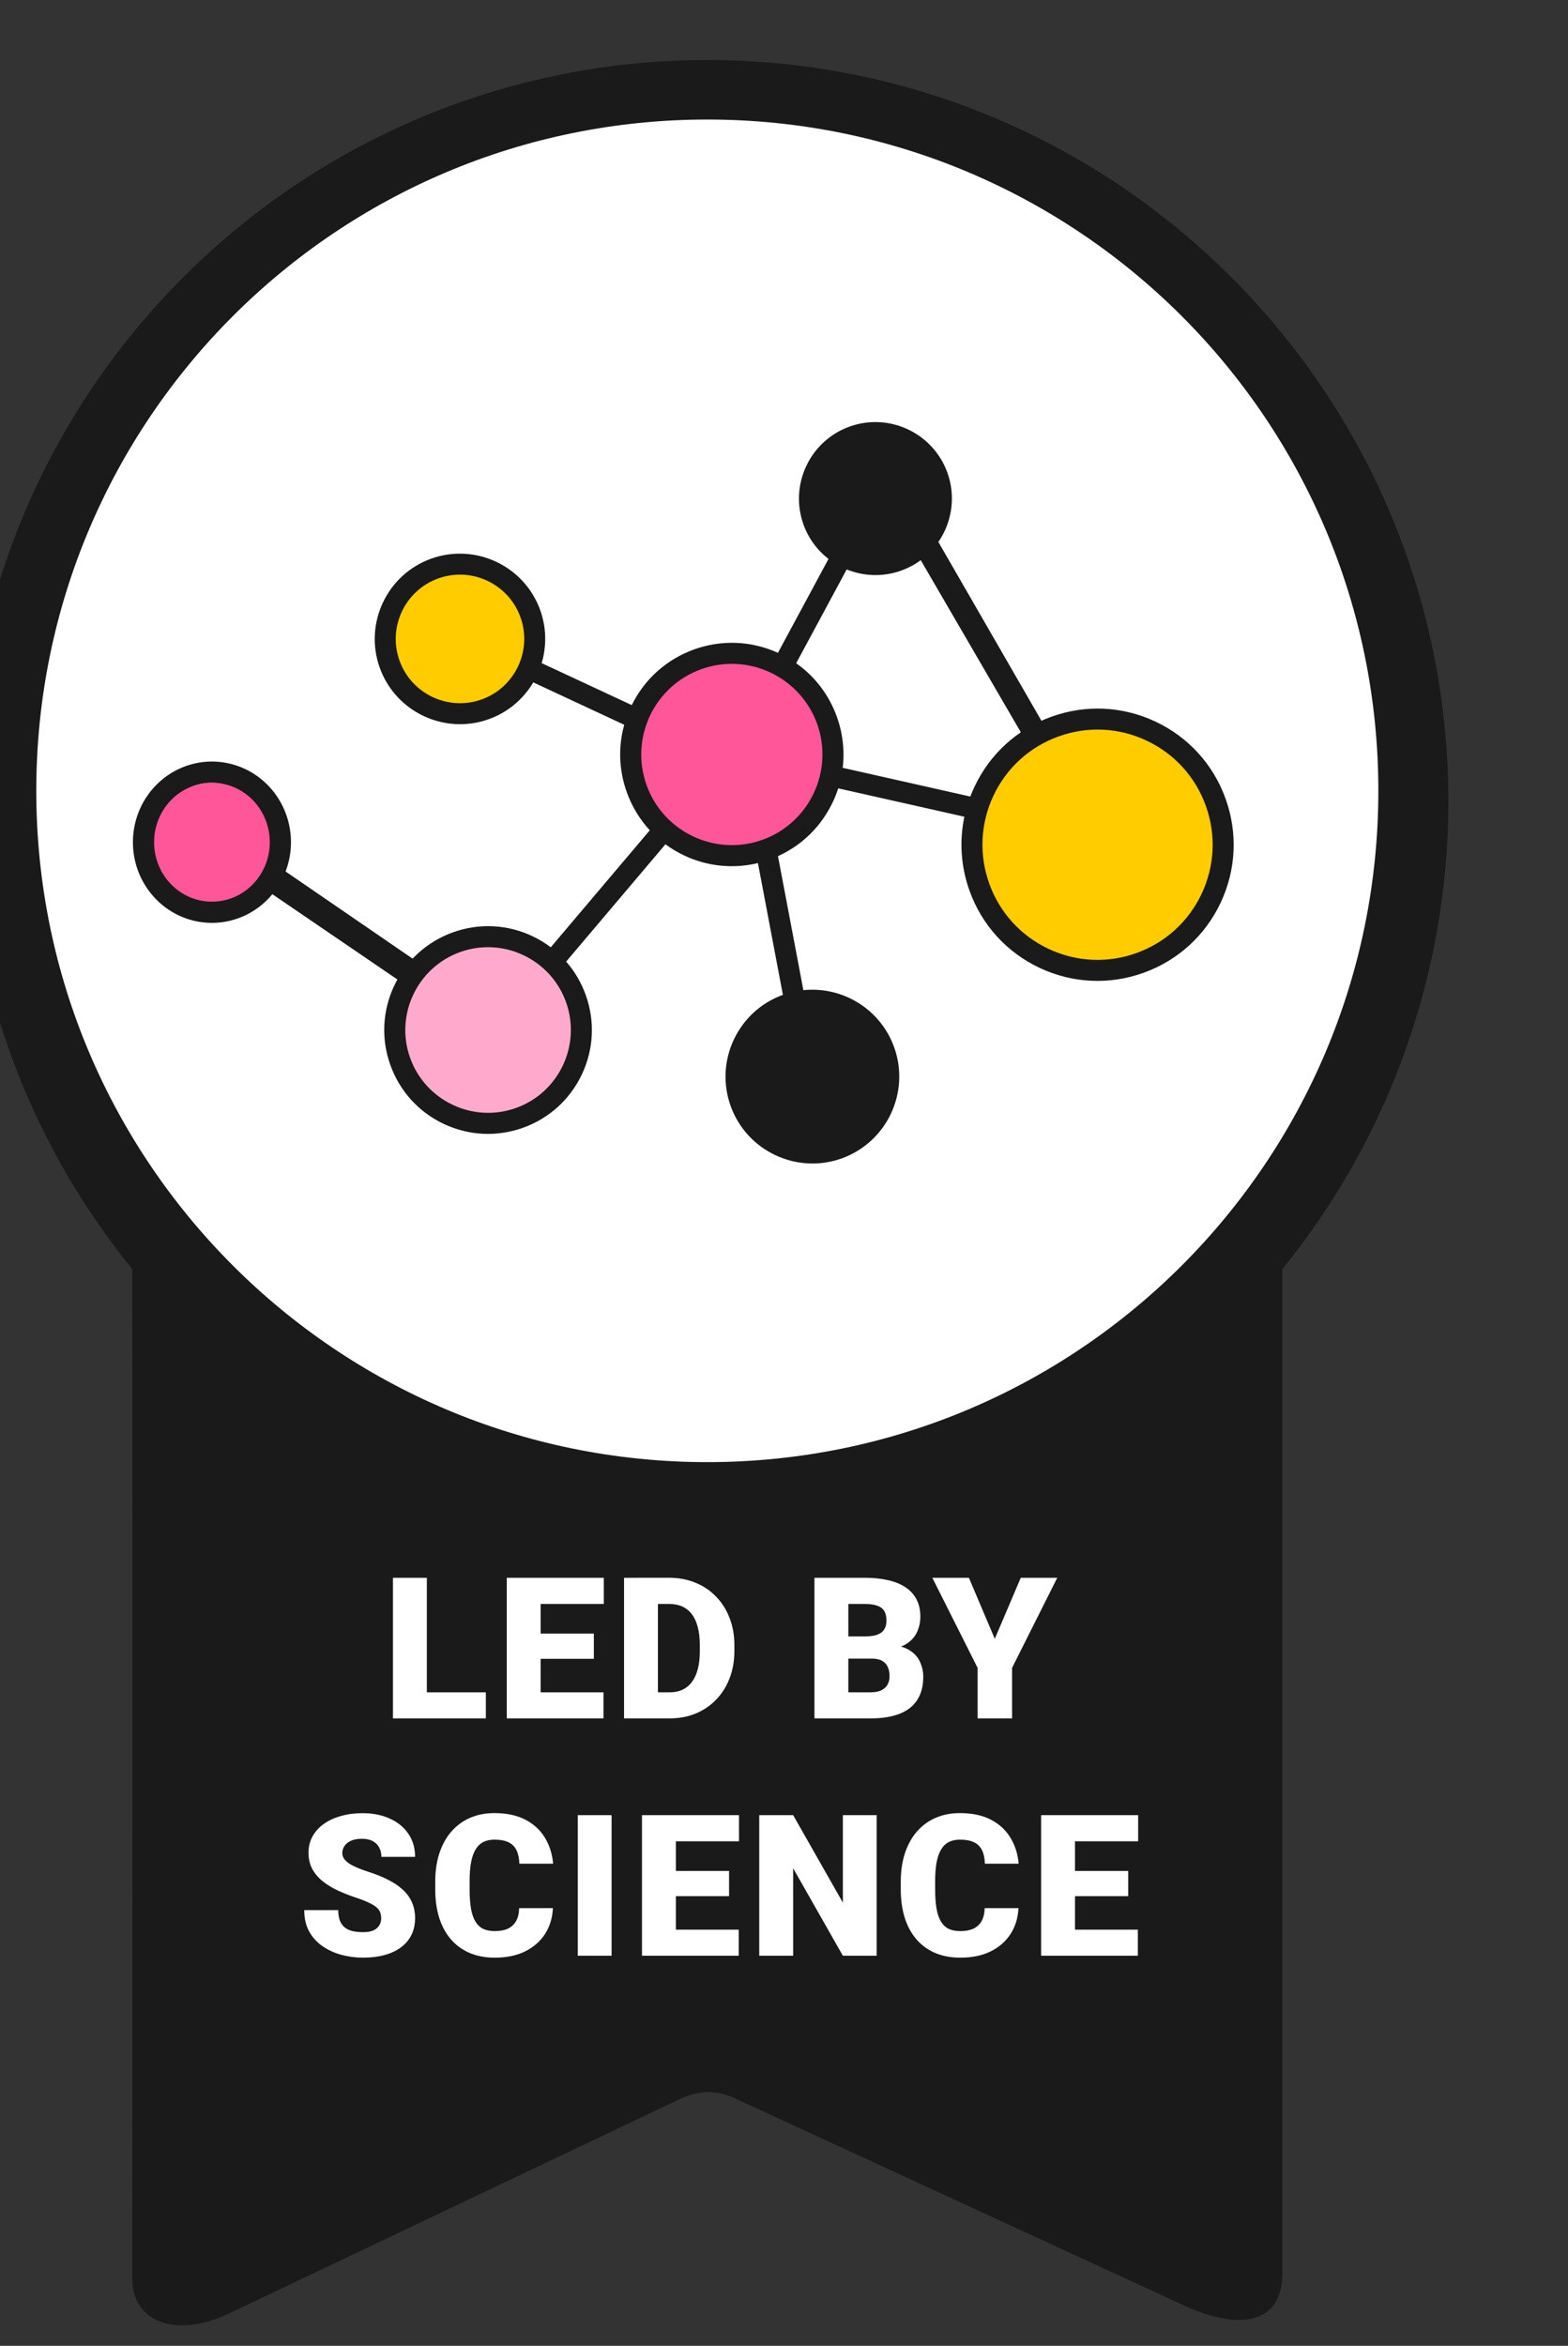 <svg xmlns="http://www.w3.org/2000/svg" xml:space="preserve" id="svg1" version="1.1" viewBox="0 0 43.771 65.459" height="247.405" width="165.434"><rect x="0" y="0" width="43.771" height="65.459" fill="#333333" stroke="none"/><defs id="defs1"><font vert-adv-y="1024" vert-origin-y="768" vert-origin-x="512" id="font6"></font><font vert-adv-y="1024" vert-origin-y="768" vert-origin-x="512" id="font6-8"></font></defs><g transform="matrix(0.265,0,0,0.265,1371.442,-317.713)" id="g1-4"><circle r="73.736" cy="1281.727" cx="-5100.687" id="path30-5-0" style="fill:#ffffff;stroke-width:75.152;stroke-linecap:round;stroke-linejoin:round;paint-order:markers stroke fill"></circle><g id="g20"><g transform="translate(350.795,351.49)" id="g25-9"><path d="m -5534.199,849.316 h 165.434 v 247.405 h -165.434 z" style="fill:none;stroke-width:2.128;stroke-linecap:square;paint-order:markers stroke fill" id="rect54-7-1-9-0-5-3-9"></path><path d="m -5451.539,853.751 c -43.116,-1.9e-4 -78.068,34.952 -78.068,78.068 0,17.936 6.176,35.325 17.49,49.243 0.045,29.089 0,106.053 0,106.053 -0.129,5.117 4.976,6.457 10.191,3.921 l 47.138,-22.412 c 2.256,-1.144 4.154,-1.226 6.385,-0.137 l 47.554,21.923 c 5.67,2.437 9.713,1.538 9.884,-3.296 V 981.063 c 11.313,-13.918 17.489,-31.307 17.489,-49.243 -4e-4,-43.116 -34.954,-78.068 -78.07,-78.068 z m 0,6.263 c 39.039,8e-5 70.687,31.648 70.687,70.687 -4e-4,39.039 -31.648,70.687 -70.687,70.687 -39.039,-10e-5 -70.687,-31.648 -70.687,-70.687 0,-39.039 31.648,-70.687 70.687,-70.687 z" style="fill:#1a1a1a;fill-opacity:1;stroke:none;stroke-width:2.391;stroke-linecap:square;stroke-dasharray:none;paint-order:markers stroke fill" id="path48-2-4-4-4-7-7"></path><path id="path113-0" d="m -5483.673,950.917 -15.397,-10.498 1.575,-2.275 15.047,10.323 z" style="fill:#1a1a1a;fill-opacity:1;stroke:none;stroke-width:0.943;stroke-linecap:round;stroke-linejoin:round;stroke-dasharray:none;stroke-opacity:1;paint-order:markers stroke fill"></path><path d="m -5438.493,926.859 a 10.343,10.585 0 0 1 -10.342,10.585 10.343,10.585 0 0 1 -10.343,-10.585 10.343,10.585 0 0 1 10.343,-10.585 10.343,10.585 0 0 1 10.342,10.585 z" style="fill:#ff5599;stroke-width:1.047;stroke-linecap:round;stroke-linejoin:round;paint-order:markers stroke fill" id="path77-39"></path><path d="m -5432.443,960.949 a 8.116,8.306 0 0 1 -8.116,8.306 8.116,8.306 0 0 1 -8.116,-8.306 8.116,8.306 0 0 1 8.116,-8.306 8.116,8.306 0 0 1 8.116,8.306 z" style="fill:#1a1a1a;stroke-width:0.821;stroke-linecap:round;stroke-linejoin:round;paint-order:markers stroke fill" id="path77-6-86"></path><path d="m -5426.677,899.992 a 7.209,7.378 0 0 1 -7.209,7.378 7.209,7.378 0 0 1 -7.209,-7.378 7.209,7.378 0 0 1 7.209,-7.378 7.209,7.378 0 0 1 7.209,7.378 z" style="fill:#1a1a1a;stroke-width:0.73;stroke-linecap:round;stroke-linejoin:round;paint-order:markers stroke fill" id="path77-6-8-5"></path><path d="m -5496.973,936.157 a 6.649,6.306 0 0 1 -6.649,6.306 6.649,6.306 0 0 1 -6.649,-6.306 6.649,6.306 0 0 1 6.649,-6.306 6.649,6.306 0 0 1 6.649,6.306 z" style="fill:#ff5599;stroke-width:3.275;stroke-linecap:round;stroke-linejoin:round;paint-order:markers stroke fill" id="path117-7"></path><path d="m -5496.513,936.112 a 7.209,7.378 0 0 1 -7.209,7.378 7.209,7.378 0 0 1 -7.209,-7.378 7.209,7.378 0 0 1 7.209,-7.378 7.209,7.378 0 0 1 7.209,7.378 z" style="fill:none;stroke:#1a1a1a;stroke-width:2.23;stroke-linecap:round;stroke-linejoin:round;paint-order:markers stroke fill" id="path77-6-8-4-6"></path><path d="m -5465.154,956.432 a 9.617,9.843 0 0 1 -9.617,9.843 9.617,9.843 0 0 1 -9.617,-9.843 9.617,9.843 0 0 1 9.617,-9.843 9.617,9.843 0 0 1 9.617,9.843 z" style="fill:#ffaacc;stroke-width:0.973;stroke-linecap:round;stroke-linejoin:round;paint-order:markers stroke fill" id="path77-1-2"></path><path d="m -5397.155,937.019 a 13.081,13.389 0 0 1 -13.082,13.389 13.081,13.389 0 0 1 -13.081,-13.389 13.081,13.389 0 0 1 13.081,-13.389 13.081,13.389 0 0 1 13.082,13.389 z" style="fill:#ffcc00;stroke-width:1.324;stroke-linecap:round;stroke-linejoin:round;paint-order:markers stroke fill" id="path77-1-1-7"></path><path d="m -5469.977,914.933 a 7.663,7.843 0 0 1 -7.663,7.843 7.663,7.843 0 0 1 -7.663,-7.843 7.663,7.843 0 0 1 7.663,-7.843 7.663,7.843 0 0 1 7.663,7.843 z" style="fill:#ffcc00;stroke-width:0.776;stroke-linecap:round;stroke-linejoin:round;paint-order:markers stroke fill" id="path77-1-7-0"></path><path style="fill:#1a1a1a;fill-opacity:1;fill-rule:nonzero;stroke:none;stroke-width:0.005" d="m -5433.938,958.44 c 1.297,3.6 -0.577,7.584 -4.178,8.881 -3.6,1.297 -7.584,-0.577 -8.881,-4.178 -1.296,-3.6 0.578,-7.584 4.178,-8.881 3.6,-1.297 7.584,0.578 8.881,4.178 z m -23.997,-28.331 c -1.783,-4.952 0.794,-10.431 5.746,-12.214 4.952,-1.783 10.431,0.794 12.214,5.746 1.783,4.951 -0.794,10.431 -5.746,12.214 -4.952,1.783 -10.431,-0.795 -12.214,-5.746 z m -17.364,-9.036 c -3.511,1.265 -7.397,-0.564 -8.661,-4.075 -1.265,-3.511 0.563,-7.397 4.074,-8.661 3.511,-1.265 7.397,0.563 8.661,4.075 1.264,3.511 -0.563,7.397 -4.074,8.661 z m 39.49,-26.645 c 3.032,-1.092 6.387,0.486 7.479,3.518 1.092,3.031 -0.486,6.387 -3.518,7.479 -3.031,1.092 -6.386,-0.487 -7.478,-3.518 -1.092,-3.032 0.486,-6.386 3.518,-7.478 z m -35.87,69.663 c -4.524,1.629 -9.53,-0.726 -11.159,-5.249 -1.629,-4.524 0.726,-9.53 5.25,-11.159 4.524,-1.629 9.53,0.725 11.159,5.25 1.629,4.524 -0.726,9.53 -5.25,11.159 z m 57.142,-39.116 c 3.045,-1.097 6.336,-0.942 9.265,0.436 2.93,1.378 5.146,3.814 6.243,6.86 1.097,3.046 0.942,6.336 -0.436,9.265 -1.378,2.929 -3.814,5.146 -6.86,6.243 -3.046,1.097 -6.336,0.942 -9.265,-0.436 -2.929,-1.378 -5.147,-3.814 -6.244,-6.86 -1.097,-3.046 -0.942,-6.336 0.436,-9.266 1.378,-2.929 3.814,-5.146 6.86,-6.243 z m -23.78,6.904 c 0.222,-0.471 0.411,-0.953 0.567,-1.441 l 13.291,2.992 c -0.547,2.577 -0.37,5.262 0.545,7.804 1.297,3.601 3.919,6.482 7.383,8.111 3.463,1.629 7.354,1.812 10.956,0.515 3.601,-1.297 6.482,-3.919 8.112,-7.382 1.629,-3.463 1.812,-7.355 0.515,-10.956 -1.297,-3.601 -3.919,-6.482 -7.383,-8.112 -3.464,-1.629 -7.354,-1.812 -10.956,-0.515 -3.602,1.297 -6.482,3.919 -8.112,7.382 -0.159,0.338 -0.304,0.681 -0.436,1.027 l -13.443,-3.026 c 0.217,-1.797 0.014,-3.634 -0.618,-5.386 -0.83,-2.304 -2.32,-4.247 -4.283,-5.626 l 5.322,-9.879 c 1.776,0.722 3.814,0.818 5.756,0.118 4.179,-1.505 6.355,-6.129 4.85,-10.308 -1.505,-4.179 -6.129,-6.354 -10.309,-4.849 -4.179,1.505 -6.354,6.129 -4.849,10.308 0.536,1.489 1.468,2.723 2.635,3.627 l -5.327,9.887 c -2.804,-1.273 -5.936,-1.401 -8.839,-0.355 -2.886,1.039 -5.207,3.116 -6.559,5.859 l -9.489,-4.421 c 0.527,-1.773 0.515,-3.721 -0.158,-5.59 -1.678,-4.659 -6.833,-7.084 -11.491,-5.406 -4.658,1.678 -7.083,6.833 -5.406,11.491 1.678,4.659 6.833,7.084 11.491,5.406 2.041,-0.735 3.653,-2.138 4.679,-3.873 l 9.581,4.464 c -0.648,2.328 -0.562,4.794 0.274,7.114 0.542,1.504 1.366,2.855 2.419,3.995 l -10.43,12.321 c -0.602,-0.455 -1.255,-0.85 -1.954,-1.179 -2.642,-1.243 -5.61,-1.382 -8.357,-0.393 -2.747,0.989 -4.945,2.989 -6.188,5.631 -1.243,2.643 -1.383,5.611 -0.393,8.358 0.989,2.747 2.989,4.944 5.631,6.188 2.642,1.243 5.61,1.382 8.357,0.393 2.747,-0.989 4.945,-2.989 6.188,-5.631 1.243,-2.643 1.382,-5.611 0.393,-8.357 -0.47,-1.306 -1.169,-2.487 -2.057,-3.501 l 10.457,-12.353 c 0.616,0.454 1.281,0.851 1.989,1.183 2.45,1.153 5.161,1.422 7.755,0.793 l 2.631,13.878 c -4.745,1.709 -7.212,6.963 -5.503,11.708 1.71,4.747 6.963,7.219 11.71,5.509 4.747,-1.71 7.219,-6.963 5.509,-11.711 -1.454,-4.037 -5.471,-6.428 -9.56,-6.001 l -2.675,-14.112 c 2.543,-1.151 4.573,-3.146 5.774,-5.699" id="path3-9-3"></path><path id="path78-9" d="m -5429.3,905.993 11.011,18.929 2.227,-1.113 -11.63,-20.166 z" style="fill:#1a1a1a;fill-opacity:1;stroke:none;stroke-width:0.943;stroke-linecap:round;stroke-linejoin:round;stroke-dasharray:none;stroke-opacity:1;paint-order:markers stroke fill"></path></g><path aria-label="LED BY SCIENCE" transform="matrix(0.781,0,0,0.781,-1080.442,209.936)" style="font-weight:900;font-size:26.667px;line-height:1.2;font-family:Roboto;-inkscape-font-specification:'Roboto Heavy';text-align:center;letter-spacing:0.896px;text-anchor:middle;white-space:pre;inline-size:152.966;fill:#ffffff;stroke-width:75.152;stroke-linecap:round;stroke-linejoin:round;paint-order:markers stroke fill" id="text6" d="m -5177.507,1494.472 v 3.516 h -9.583 v -3.516 z m -7.956,-15.443 v 18.958 h -4.57 v -18.958 z m 23.826,15.443 v 3.516 h -10.104 v -3.516 z m -8.476,-15.443 v 18.958 h -4.57 v -18.958 z m 7.174,7.526 v 3.398 h -8.802 v -3.398 z m 1.341,-7.526 v 3.529 h -10.143 v -3.529 z m 8.891,18.958 h -4.206 l 0.026,-3.516 h 4.18 q 1.302,0 2.2,-0.625 0.911,-0.625 1.38,-1.862 0.482,-1.25 0.482,-3.073 v -0.82 q 0,-1.367 -0.274,-2.396 -0.26,-1.042 -0.781,-1.732 -0.521,-0.703 -1.302,-1.055 -0.768,-0.352 -1.771,-0.352 h -4.219 v -3.529 h 4.219 q 1.927,0 3.529,0.664 1.615,0.651 2.787,1.875 1.185,1.211 1.823,2.878 0.651,1.654 0.651,3.672 v 0.794 q 0,2.005 -0.651,3.672 -0.638,1.667 -1.81,2.878 -1.172,1.211 -2.773,1.875 -1.589,0.651 -3.49,0.651 z m -1.589,-18.958 v 18.958 h -4.57 v -18.958 z m 28.849,10.898 h -4.883 l -0.026,-2.995 h 3.958 q 1.068,0 1.706,-0.234 0.638,-0.247 0.924,-0.716 0.299,-0.469 0.299,-1.172 0,-0.807 -0.299,-1.302 -0.299,-0.495 -0.951,-0.716 -0.638,-0.234 -1.654,-0.234 h -2.24 v 15.43 h -4.57 v -18.958 h 6.81 q 1.758,0 3.138,0.326 1.38,0.312 2.344,0.964 0.977,0.651 1.484,1.641 0.508,0.977 0.508,2.305 0,1.159 -0.495,2.175 -0.495,1.016 -1.654,1.654 -1.146,0.625 -3.138,0.651 z m -0.182,8.06 h -5.807 l 1.562,-3.516 h 4.245 q 0.938,0 1.497,-0.286 0.573,-0.299 0.82,-0.781 0.26,-0.495 0.26,-1.094 0,-0.729 -0.247,-1.263 -0.234,-0.534 -0.755,-0.82 -0.521,-0.299 -1.393,-0.299 h -3.841 l 0.026,-2.995 h 4.596 l 1.068,1.198 q 1.901,-0.078 3.008,0.534 1.12,0.612 1.601,1.615 0.482,1.003 0.482,2.096 0,1.862 -0.807,3.112 -0.794,1.25 -2.383,1.875 -1.589,0.625 -3.932,0.625 z m 13.279,-18.958 3.49,8.229 3.503,-8.229 h 4.922 l -6.094,12.148 v 6.81 h -4.648 v -6.81 l -6.107,-12.148 z m -79.27,45.919 q 0,-0.443 -0.13,-0.794 -0.13,-0.365 -0.482,-0.677 -0.351,-0.312 -1.016,-0.625 -0.651,-0.326 -1.719,-0.677 -1.25,-0.417 -2.409,-0.938 -1.159,-0.534 -2.07,-1.237 -0.911,-0.716 -1.445,-1.667 -0.534,-0.964 -0.534,-2.24 0,-1.224 0.547,-2.2 0.547,-0.99 1.523,-1.68 0.99,-0.703 2.318,-1.068 1.328,-0.378 2.904,-0.378 2.083,0 3.672,0.729 1.601,0.716 2.5,2.044 0.911,1.315 0.911,3.112 h -4.544 q 0,-0.716 -0.299,-1.263 -0.286,-0.547 -0.872,-0.859 -0.586,-0.312 -1.471,-0.312 -0.859,0 -1.445,0.26 -0.586,0.26 -0.885,0.703 -0.299,0.43 -0.299,0.951 0,0.43 0.234,0.781 0.247,0.339 0.69,0.638 0.456,0.299 1.094,0.573 0.651,0.273 1.458,0.534 1.51,0.482 2.682,1.081 1.185,0.586 1.992,1.341 0.82,0.742 1.237,1.693 0.43,0.951 0.43,2.148 0,1.276 -0.495,2.266 -0.495,0.99 -1.419,1.68 -0.924,0.677 -2.214,1.029 -1.289,0.352 -2.878,0.352 -1.458,0 -2.878,-0.365 -1.406,-0.378 -2.552,-1.146 -1.146,-0.781 -1.836,-1.992 -0.677,-1.224 -0.677,-2.904 h 4.583 q 0,0.833 0.221,1.406 0.221,0.573 0.651,0.924 0.43,0.339 1.055,0.495 0.625,0.143 1.432,0.143 0.872,0 1.406,-0.247 0.534,-0.26 0.781,-0.677 0.247,-0.43 0.247,-0.938 z m 18.604,-1.38 h 4.557 q -0.091,1.979 -1.068,3.49 -0.977,1.51 -2.708,2.357 -1.719,0.833 -4.062,0.833 -1.901,0 -3.398,-0.638 -1.484,-0.638 -2.526,-1.836 -1.029,-1.198 -1.575,-2.904 -0.534,-1.706 -0.534,-3.841 v -1.029 q 0,-2.135 0.56,-3.841 0.573,-1.719 1.615,-2.917 1.055,-1.211 2.526,-1.849 1.471,-0.638 3.268,-0.638 2.474,0 4.18,0.885 1.706,0.885 2.643,2.435 0.938,1.536 1.107,3.503 h -4.557 q -0.026,-1.068 -0.365,-1.784 -0.339,-0.729 -1.068,-1.094 -0.729,-0.365 -1.94,-0.365 -0.846,0 -1.471,0.312 -0.625,0.312 -1.042,0.99 -0.417,0.677 -0.625,1.758 -0.195,1.068 -0.195,2.578 v 1.055 q 0,1.51 0.182,2.578 0.182,1.068 0.586,1.745 0.404,0.677 1.042,1.003 0.651,0.312 1.589,0.312 1.042,0 1.758,-0.326 0.716,-0.339 1.107,-1.016 0.391,-0.69 0.417,-1.758 z m 12.472,-12.539 v 18.958 h -4.557 v -18.958 z m 17.146,15.443 v 3.516 h -10.104 v -3.516 z m -8.476,-15.443 v 18.958 h -4.57 v -18.958 z m 7.175,7.526 v 3.398 h -8.802 v -3.398 z m 1.341,-7.526 v 3.529 h -10.143 v -3.529 z m 18.565,0 v 18.958 h -4.557 l -6.706,-11.797 v 11.797 h -4.57 v -18.958 h 4.57 l 6.706,11.797 v -11.797 z m 14.568,12.539 h 4.557 q -0.091,1.979 -1.068,3.49 -0.977,1.51 -2.708,2.357 -1.719,0.833 -4.062,0.833 -1.901,0 -3.398,-0.638 -1.484,-0.638 -2.526,-1.836 -1.029,-1.198 -1.575,-2.904 -0.534,-1.706 -0.534,-3.841 v -1.029 q 0,-2.135 0.56,-3.841 0.573,-1.719 1.615,-2.917 1.055,-1.211 2.526,-1.849 1.471,-0.638 3.268,-0.638 2.474,0 4.18,0.885 1.706,0.885 2.643,2.435 0.938,1.536 1.107,3.503 h -4.557 q -0.026,-1.068 -0.365,-1.784 -0.339,-0.729 -1.068,-1.094 -0.729,-0.365 -1.94,-0.365 -0.846,0 -1.471,0.312 -0.625,0.312 -1.042,0.99 -0.417,0.677 -0.625,1.758 -0.195,1.068 -0.195,2.578 v 1.055 q 0,1.51 0.182,2.578 0.182,1.068 0.586,1.745 0.404,0.677 1.042,1.003 0.651,0.312 1.589,0.312 1.042,0 1.758,-0.326 0.716,-0.339 1.107,-1.016 0.391,-0.69 0.417,-1.758 z m 20.662,2.904 v 3.516 h -10.104 v -3.516 z m -8.477,-15.443 v 18.958 h -4.57 v -18.958 z m 7.175,7.526 v 3.398 h -8.802 v -3.398 z m 1.341,-7.526 v 3.529 h -10.143 v -3.529 z"></path></g></g></svg>
